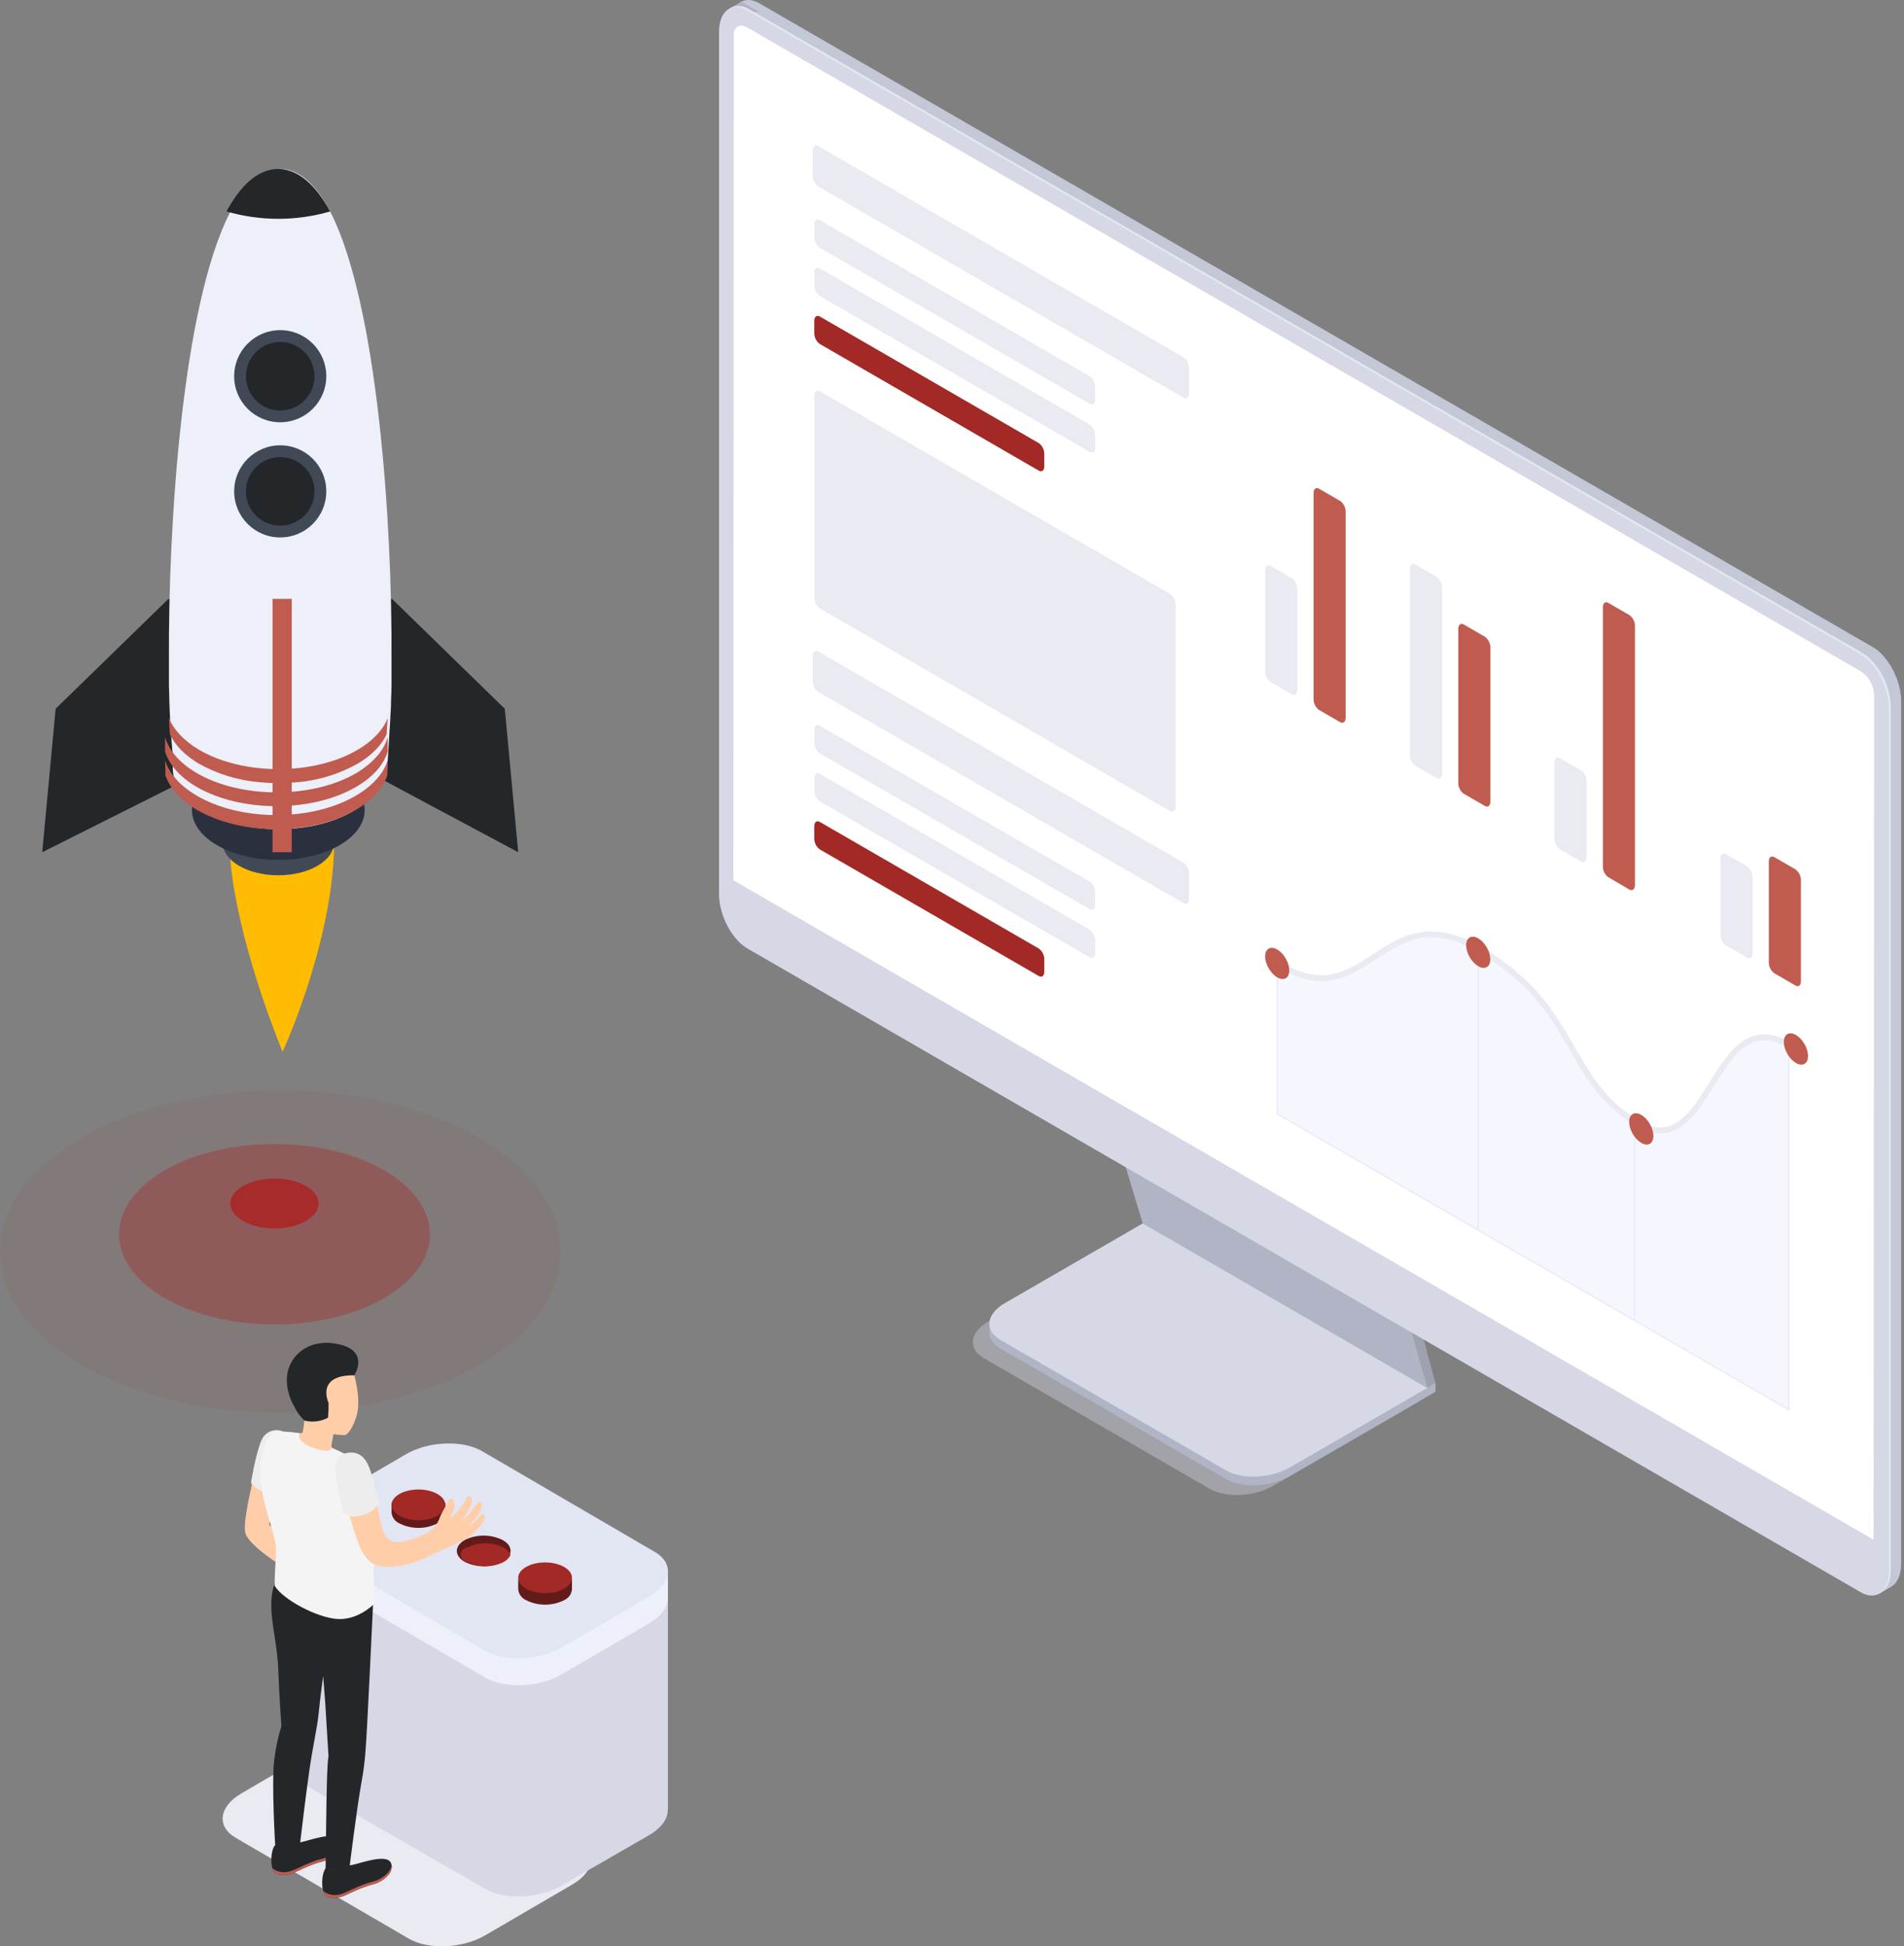 <?xml version="1.0" encoding="UTF-8"?>
<svg width="496px" height="507px" viewBox="0 0 496 507" version="1.1" xmlns="http://www.w3.org/2000/svg" xmlns:xlink="http://www.w3.org/1999/xlink">
    <rect x="0" y="0" width="496" height="507" fill="#808080" stroke="none"/>
    <title>Startup_SVG</title>
    <g id="Onboarding" stroke="none" stroke-width="1" fill="none" fill-rule="evenodd">
        <g id="Landing" transform="translate(-797, -158)">
            <g id="Startup_SVG" transform="translate(628, -86)">
                <g transform="translate(169, 244)">
                    <ellipse id="Oval" fill-opacity="0.5" fill="#A72B2A" fill-rule="nonzero" opacity="0.15" cx="73" cy="326" rx="73" ry="42"></ellipse>
                    <ellipse id="Oval" fill-opacity="0.75" fill="#A72B2A" fill-rule="nonzero" opacity="0.5" cx="71.5" cy="321.5" rx="40.5" ry="23.5"></ellipse>
                    <ellipse id="Oval" fill="#A72B2A" fill-rule="nonzero" cx="71.5" cy="313.5" rx="11.5" ry="6.5"></ellipse>
                    <path d="M60,223.494 C60,223.494 60.616,241.573 73.608,274 C73.608,274 85.706,247.888 86.959,222.945 C88.212,198.002 60,223.494 60,223.494 Z" id="Path" fill="#FFBC00" fill-rule="nonzero"></path>
                    <polygon id="Path" fill="#24272A" fill-rule="nonzero" points="43.875 156 14.493 184.623 11 222 46.535 204.161 53 158.573"></polygon>
                    <polygon id="Path" fill="#24272A" fill-rule="nonzero" points="102.125 156 131.497 184.623 135 222 99.334 202.925 93 158.573"></polygon>
                    <ellipse id="Oval" fill="#424956" fill-rule="nonzero" cx="72.5" cy="219.5" rx="14.5" ry="8.5"></ellipse>
                    <polygon id="Path" fill="#494949" fill-rule="nonzero" points="50 210.714 50 203 94 203 94 211"></polygon>
                    <ellipse id="Oval" fill="#2B303F" fill-rule="nonzero" cx="72.5" cy="211" rx="22.5" ry="13"></ellipse>
                    <ellipse id="Oval" fill="#EDEFF9" fill-rule="nonzero" cx="72.5" cy="200" rx="27.5" ry="16"></ellipse>
                    <path d="M101.991,171.778 L101.991,171.778 C101.991,173.047 101.991,174.296 101.991,175.503 C101.991,176.519 101.991,177.534 101.991,178.549 C101.991,179.919 101.921,181.229 101.871,182.508 C101.871,184.101 101.76,185.614 101.68,187.065 C101.599,188.517 101.529,189.938 101.428,191.247 C101.016,196.983 101.026,201.205 100.323,202.86 C96.493,211.904 83.537,206.92 77.145,203.672 C74.783,202.474 73.225,201.489 73.225,201.489 L72.642,201.489 C72.642,201.489 70.792,202.505 68.059,203.601 C61.354,206.342 49.404,211.204 46.087,202.829 C45.494,201.327 44.901,196.363 44.539,191.166 C44.448,189.867 44.368,188.476 44.288,186.994 C44.207,185.512 44.167,184.04 44.107,182.447 C44.107,181.178 44.036,179.868 44.006,178.508 C44.006,177.493 44.006,176.478 44.006,175.463 L44.006,175.463 L44.006,171.738 L44.006,171.738 C43.825,136.321 47.544,79.69 59.827,55.521 C63.375,48.527 67.636,44.254 72.732,44 L72.732,44 L73.315,44 L73.315,44 C78.341,44.264 82.653,48.517 86.211,55.481 C98.322,79.558 102.212,135.966 101.991,171.778 Z" id="Path" fill="#EDEFF9" fill-rule="nonzero"></path>
                    <circle id="Oval" fill="#24272A" fill-rule="nonzero" cx="73" cy="128" r="10"></circle>
                    <path d="M73,140 C66.373,140 61,134.627 61,128 C61,121.373 66.373,116 73,116 C79.627,116 85,121.373 85,128 C84.994,134.625 79.625,139.994 73,140 L73,140 Z M73,119.067 C69.386,119.063 66.125,121.237 64.74,124.574 C63.354,127.912 64.115,131.756 66.669,134.313 C69.223,136.87 73.067,137.636 76.406,136.254 C79.745,134.872 81.923,131.614 81.923,128 C81.917,123.073 77.927,119.078 73,119.067 L73,119.067 Z" id="Shape" fill="#424956" fill-rule="nonzero"></path>
                    <circle id="Oval" fill="#24272A" fill-rule="nonzero" cx="73" cy="98" r="10"></circle>
                    <path d="M73.01,110 C66.384,110.006 61.008,104.64 61,98.014 C60.992,91.388 66.357,86.009 72.983,86 C79.609,85.991 84.989,91.353 85,97.979 C85.006,104.609 79.639,109.989 73.01,110 Z M73.01,89.085 C69.398,89.081 66.14,91.254 64.756,94.59 C63.372,97.926 64.135,101.768 66.689,104.322 C69.243,106.876 73.084,107.638 76.42,106.254 C79.757,104.87 81.93,101.612 81.925,98 C81.928,95.633 80.99,93.362 79.319,91.686 C77.647,90.01 75.377,89.067 73.01,89.064 L73.01,89.085 Z" id="Shape" fill="#424956" fill-rule="nonzero"></path>
                    <path d="M101,192 C101,193.276 101,194.531 101,195.756 C99.996,199.123 97.266,202.348 92.83,204.941 C81.329,211.686 62.721,211.686 51.17,204.941 C46.734,202.328 44.014,199.093 43,195.756 L43,195.756 L43,192.01 C44.004,195.439 46.713,198.705 51.21,201.348 C62.721,208.094 81.369,208.094 92.871,201.348 C97.277,198.674 100.067,195.419 101,192 Z" id="Path" fill="#BF5C4F" fill-rule="nonzero"></path>
                    <path d="M101,198.041 C101,199.427 100.93,200.772 100.879,202.064 C99.754,205.291 97.082,208.363 92.842,210.865 C81.328,217.712 62.702,217.712 51.138,210.865 C46.908,208.342 44.236,205.25 43.1,202.002 C43.1,200.71 43.03,199.375 43,198 C44.005,201.371 46.747,204.577 51.128,207.184 C62.651,214.03 81.318,214.03 92.832,207.184 C97.232,204.588 99.945,201.392 101,198.041 Z" id="Path" fill="#BF5C4F" fill-rule="nonzero"></path>
                    <path d="M101,187.082 C99.792,190.083 97.197,192.941 93.234,195.276 C81.794,202.046 63.286,202.046 51.796,195.276 C47.803,192.9 45.208,190.032 44,187 C44.08,188.495 44.16,189.899 44.25,191.21 C45.537,194.037 48.053,196.7 51.796,198.922 C56.679,201.652 62.066,203.299 67.609,203.757 C70.595,204.055 73.602,204.079 76.593,203.829 C82.408,203.451 88.074,201.777 93.194,198.922 C96.907,196.72 99.413,194.088 100.711,191.292 L101,187.082 Z" id="Path" fill="#BF5C4F" fill-rule="nonzero"></path>
                    <path d="M86,55.078 C77.203,57.641 67.797,57.641 59,55.078 C62.631,48.353 66.992,44.244 72.207,44 L72.207,44 L72.803,44 L72.803,44 C77.998,44.293 82.359,48.382 86,55.078 Z" id="Path" fill="#24272A" fill-rule="nonzero"></path>
                    <rect id="Rectangle" fill="#BF5C4F" fill-rule="nonzero" x="71" y="156" width="5" height="66"></rect>
                    <g id="monitor" transform="translate(187, 0)">
                        <path d="M128.058,387.773 L69.297,353.793 C65.052,351.337 65.589,347.056 70.482,344.225 L108.555,322.217 L182.665,365.065 L144.592,387.083 C139.688,389.914 132.293,390.218 128.058,387.773 Z" id="Path" fill="#D6D8E5" fill-rule="nonzero" opacity="0.4"></path>
                        <path d="M132.343,385.246 L73.583,351.256 C69.348,348.811 69.875,344.529 74.768,341.698 L112.851,319.691 L186.96,362.539 L148.928,384.546 C143.984,387.387 136.578,387.692 132.343,385.246 Z" id="Path" fill="#B1B4C4" fill-rule="nonzero"></path>
                        <polygon id="Path" fill="#B1B4C4" fill-rule="nonzero" points="186.95 362.539 186.95 360.297 183.526 362.275"></polygon>
                        <polygon id="Path" fill="#B1B4C4" fill-rule="nonzero" points="70.715 347.208 70.715 344.925 74.231 346.386"></polygon>
                        <path d="M132.343,382.994 L73.583,349.014 C69.348,346.558 69.875,342.287 74.768,339.456 L112.851,317.438 L186.96,360.297 L148.928,382.304 C143.984,385.135 136.578,385.449 132.343,382.994 Z" id="Path" fill="#D6D8E5" fill-rule="nonzero"></path>
                        <polygon id="Path" fill="#9EA1AF" fill-rule="nonzero" points="113.033 317.54 103.865 287.06 178.784 330.101 186.95 360.297"></polygon>
                        <polygon id="Path" fill="#9EA1AF" fill-rule="nonzero" points="184.782 361.545 186.95 360.297 183.718 357.709"></polygon>
                        <polygon id="Path" fill="#B1B4C4" fill-rule="nonzero" points="110.673 318.686 101.504 288.207 176.424 331.248 184.772 361.545"></polygon>
                        <path d="M300.895,412.956 L10.85,245.227 C6.798,242.873 3.485,236.562 3.485,231.134 L3.485,6.463 C3.485,1.025 6.788,-1.471 10.85,0.883 L300.895,168.571 C304.948,170.925 308.26,177.236 308.26,182.665 L308.26,407.335 C308.23,412.763 304.948,415.259 300.895,412.956 Z" id="Path" fill="#C4C7D6" fill-rule="nonzero"></path>
                        <polygon id="Path" fill="#C4C7D6" fill-rule="nonzero" points="302.354 415.229 305.566 413.372 304.178 403.835"></polygon>
                        <path d="M2.968,2.273 L6.129,0.436 L10.678,3.044 C10.678,3.044 5.836,3.785 5.714,3.754 C5.592,3.724 2.968,2.273 2.968,2.273 Z" id="Path" fill="#B1B4C4" fill-rule="nonzero"></path>
                        <path d="M298.2,414.448 L8.196,246.759 C4.144,244.405 0.831,238.104 0.831,232.666 L0.831,7.995 C0.831,2.567 4.123,0.071 8.196,2.425 L298.2,170.114 C302.253,172.468 305.566,178.779 305.566,184.207 L305.566,408.898 C305.566,414.306 302.273,416.802 298.2,414.448 Z" id="Path" fill="#E4E7F2" fill-rule="nonzero"></path>
                        <path d="M297.694,414.742 L7.679,247.053 C3.627,244.699 0.314,238.388 0.314,232.96 L0.314,8.29 C0.314,2.861 3.617,0.365 7.679,2.719 L297.694,170.459 C301.746,172.802 305.059,179.113 305.059,184.552 L305.059,409.161 C305.059,414.6 301.756,417.096 297.694,414.742 Z" id="Path" fill="#D6D8E5" fill-rule="nonzero"></path>
                        <path d="M301.067,401.075 L4.052,229.307 L4.154,9.193 C4.154,6.94 5.734,6.027 7.679,7.163 L297.694,174.842 C299.767,176.196 301.075,178.455 301.219,180.93 L301.067,401.075 Z" id="Path" fill="#FFFFFF" fill-rule="nonzero"></path>
                        <path d="M121.29,103.574 L26.138,48.56 C25.248,47.917 24.714,46.89 24.7,45.79 L24.7,39.145 C24.7,38.13 25.338,37.592 26.138,38.049 L121.29,93.062 C122.177,93.708 122.71,94.734 122.729,95.832 L122.729,102.478 C122.729,103.543 122.08,104.041 121.29,103.574 Z" id="Path" fill="#E9EAF2" fill-rule="nonzero"></path>
                        <path d="M96.854,105.167 L26.574,64.531 C25.68,63.894 25.142,62.869 25.125,61.771 L25.125,58.463 C25.125,57.449 25.774,56.901 26.574,57.367 L96.854,98.004 C97.735,98.648 98.261,99.671 98.272,100.763 L98.272,104.071 C98.272,105.136 97.644,105.634 96.854,105.167 Z" id="Path" fill="#E9EAF2" fill-rule="nonzero"></path>
                        <path d="M96.854,117.698 L26.574,77.112 C25.68,76.476 25.142,75.451 25.125,74.352 L25.125,71.024 C25.125,70.01 25.774,69.462 26.574,69.929 L96.854,110.595 C97.743,111.235 98.277,112.259 98.292,113.355 L98.292,116.663 C98.272,117.698 97.644,118.174 96.854,117.698 Z" id="Path" fill="#E9EAF2" fill-rule="nonzero"></path>
                        <path d="M83.592,122.588 L26.574,89.612 C25.68,88.976 25.142,87.951 25.125,86.853 L25.125,83.545 C25.125,82.53 25.774,81.982 26.574,82.449 L83.592,115.415 C84.485,116.056 85.023,117.084 85.041,118.185 L85.041,121.492 C85.041,122.558 84.392,123.045 83.592,122.588 Z" id="Path" fill="#A22926" fill-rule="nonzero"></path>
                        <path d="M121.29,235.233 L26.138,180.219 C25.248,179.576 24.714,178.549 24.7,177.449 L24.7,170.804 C24.7,169.738 25.338,169.251 26.138,169.708 L121.29,224.721 C122.177,225.367 122.71,226.393 122.729,227.491 L122.729,234.137 C122.729,235.202 122.08,235.689 121.29,235.233 Z" id="Path" fill="#E9EAF2" fill-rule="nonzero"></path>
                        <path d="M96.854,236.826 L26.574,196.24 C25.681,195.599 25.143,194.571 25.125,193.47 L25.125,190.163 C25.125,189.097 25.774,188.61 26.574,189.077 L96.854,229.662 C97.741,230.309 98.273,231.334 98.292,232.432 L98.292,235.74 C98.272,236.795 97.644,237.282 96.854,236.826 Z" id="Path" fill="#E9EAF2" fill-rule="nonzero"></path>
                        <path d="M96.854,249.367 L26.574,208.731 C25.682,208.092 25.145,207.068 25.125,205.971 L25.125,202.663 C25.125,201.648 25.774,201.111 26.574,201.577 L96.854,242.163 C97.741,242.809 98.273,243.834 98.292,244.933 L98.292,248.24 C98.272,249.336 97.644,249.823 96.854,249.367 Z" id="Path" fill="#E9EAF2" fill-rule="nonzero"></path>
                        <path d="M83.592,254.237 L26.574,221.271 C25.68,220.631 25.142,219.603 25.125,218.501 L25.125,215.194 C25.125,214.128 25.774,213.641 26.574,214.108 L83.592,247.074 C84.485,247.715 85.023,248.743 85.041,249.844 L85.041,253.151 C85.041,254.217 84.392,254.673 83.592,254.237 Z" id="Path" fill="#A22926" fill-rule="nonzero"></path>
                        <path d="M146.75,251.568 C146.75,251.568 157.246,260.396 172.402,248.342 C183.222,239.454 192.897,244.527 198.287,247.571 C203.677,250.615 211.457,252.482 226.279,279.288 C226.279,279.288 231.102,287.689 239.065,292.296 C247.028,296.902 250.857,294.65 257.118,285.193 C263.379,275.737 267.483,265.266 278.992,272.105 L278.992,367.166 L145.716,290.185 L145.716,250.949 L146.75,251.568 Z" id="Path" fill="#F5F6FF" fill-rule="nonzero"></path>
                        <path d="M117.785,211.267 L26.604,158.506 C25.711,157.864 25.174,156.837 25.156,155.736 L25.156,103.046 C25.156,102.032 25.804,101.494 26.604,101.95 L117.785,154.711 C118.678,155.353 119.215,156.381 119.233,157.481 L119.233,210.192 C119.233,211.237 118.585,211.724 117.785,211.267 Z" id="Path" fill="#E9EAF2" fill-rule="nonzero"></path>
                        <polyline id="Path" stroke="#E9EAF2" stroke-width="0.31" points="145.716 249.356 145.716 290.165 278.992 367.216 278.992 272.155"></polyline>
                        <line x1="198.094" y1="248.048" x2="198.094" y2="320.35" id="Path" stroke="#E9EAF2" stroke-width="0.31"></line>
                        <line x1="238.872" y1="293.777" x2="238.872" y2="343.92" id="Path" stroke="#E9EAF2" stroke-width="0.31"></line>
                        <path d="M145.716,250.949 C169.362,265.631 172.706,232.443 198.469,247.337 C224.233,262.232 220.677,281.642 239.693,292.641 C258.709,303.639 259.155,260.68 278.992,272.155" id="Path" stroke="#E9EAF2" stroke-width="1.53"></path>
                        <ellipse id="Oval" fill="#BF5C4F" fill-rule="nonzero" transform="translate(198.088, 248.06) rotate(-30) translate(-198.088, -248.06) " cx="198.088" cy="248.06" rx="2.564" ry="4.453"></ellipse>
                        <ellipse id="Oval" fill="#BF5C4F" fill-rule="nonzero" transform="translate(280.851, 273.251) rotate(-29.887) translate(-280.851, -273.251) " cx="280.851" cy="273.251" rx="2.573" ry="4.468"></ellipse>
                        <ellipse id="Oval" fill="#BF5C4F" fill-rule="nonzero" transform="translate(240.563, 294.066) rotate(-29.887) translate(-240.563, -294.066) " cx="240.563" cy="294.066" rx="2.573" ry="4.468"></ellipse>
                        <ellipse id="Oval" fill="#BF5C4F" fill-rule="nonzero" transform="translate(145.716, 250.959) rotate(-30) translate(-145.716, -250.959) " cx="145.716" cy="250.959" rx="2.564" ry="4.453"></ellipse>
                        <path d="M149.475,180.838 L144.014,177.683 C143.121,177.041 142.584,176.014 142.566,174.913 L142.566,148.532 C142.566,147.467 143.214,146.98 144.014,147.436 L149.475,150.602 C150.367,151.221 150.915,152.225 150.954,153.311 L150.954,179.742 C150.954,180.808 150.275,181.295 149.475,180.838 Z" id="Path" fill="#E9EAF2" fill-rule="nonzero"></path>
                        <path d="M162.098,188.113 L156.638,184.948 C155.744,184.311 155.206,183.286 155.189,182.188 L155.189,128.412 C155.189,127.397 155.837,126.85 156.638,127.316 L162.098,130.482 C162.992,131.124 163.529,132.151 163.547,133.252 L163.547,187.028 C163.507,188.083 162.858,188.57 162.098,188.113 Z" id="Path" fill="#BF5C4F" fill-rule="nonzero"></path>
                        <path d="M187.213,202.653 L181.753,199.497 C180.856,198.859 180.317,197.829 180.304,196.727 L180.304,148.187 C180.304,147.122 180.952,146.635 181.753,147.092 L187.213,150.247 C188.107,150.889 188.644,151.916 188.662,153.017 L188.662,201.567 C188.662,202.633 188.014,203.12 187.213,202.653 Z" id="Path" fill="#E9EAF2" fill-rule="nonzero"></path>
                        <path d="M199.796,209.928 L194.336,206.772 C193.442,206.13 192.905,205.103 192.887,204.002 L192.887,163.782 C192.887,162.768 193.535,162.23 194.336,162.686 L199.796,165.852 C200.691,166.489 201.229,167.513 201.245,168.612 L201.245,208.832 C201.245,209.908 200.597,210.395 199.796,209.928 Z" id="Path" fill="#BF5C4F" fill-rule="nonzero"></path>
                        <path d="M224.851,224.417 L219.38,221.261 C218.489,220.618 217.956,219.591 217.941,218.491 L217.941,198.615 C217.941,197.539 218.58,197.052 219.38,197.519 L224.851,200.674 C225.738,201.32 226.27,202.346 226.289,203.444 L226.289,223.321 C226.289,224.386 225.641,224.873 224.851,224.417 Z" id="Path" fill="#E9EAF2" fill-rule="nonzero"></path>
                        <path d="M237.423,231.692 L232.003,228.526 C231.109,227.89 230.571,226.865 230.555,225.766 L230.555,158.161 C230.555,157.086 231.203,156.599 232.003,157.065 L237.464,160.221 C238.358,160.862 238.896,161.89 238.913,162.991 L238.913,230.596 C238.872,231.661 238.224,232.148 237.423,231.692 Z" id="Path" fill="#BF5C4F" fill-rule="nonzero"></path>
                        <path d="M268.111,249.438 L262.65,246.272 C261.756,245.636 261.218,244.611 261.201,243.512 L261.201,223.625 C261.201,222.56 261.85,222.073 262.65,222.53 L268.111,225.695 C269.008,226.334 269.546,227.363 269.559,228.465 L269.559,248.342 C269.559,249.407 268.911,249.894 268.111,249.438 Z" id="Path" fill="#E9EAF2" fill-rule="nonzero"></path>
                        <path d="M280.694,256.702 L275.233,253.537 C274.336,252.898 273.797,251.869 273.784,250.767 L273.784,224.386 C273.784,223.321 274.433,222.834 275.233,223.291 L280.694,226.446 C281.587,227.088 282.124,228.115 282.142,229.216 L282.142,255.647 C282.142,256.702 281.494,257.169 280.694,256.702 Z" id="Path" fill="#BF5C4F" fill-rule="nonzero"></path>
                    </g>
                    <path d="M106.413,504.945 L61.443,478.758 C56.345,475.777 56.98,470.619 62.873,467.16 L85.701,453.842 C91.584,450.414 100.459,450.007 105.587,453.059 L150.557,479.287 C155.655,482.258 155.02,487.426 149.127,490.875 L126.299,504.192 C120.416,507.57 111.541,507.997 106.413,504.945 Z" id="Path" fill="#E9EAF2" fill-rule="nonzero"></path>
                    <path d="M174,471.376 L174,408.779 L78.002,398 L78.002,460.989 L78.002,460.989 C77.942,462.918 79.01,464.756 81.427,466.122 L126.384,492.021 C131.48,494.955 140.383,494.583 146.264,491.197 L169.085,478.047 C172.399,476.138 174.05,473.677 173.95,471.376 L174,471.376 Z" id="Path" fill="#D6D8E5" fill-rule="nonzero"></path>
                    <path d="M173.995,415.835 L173.995,408.92 L166.609,408.92 L125.586,385.012 C120.487,382.032 111.579,382.408 105.694,385.835 L82.859,399.198 C82.453,399.431 82.06,399.685 81.68,399.96 L78.002,398.059 C78.002,398.059 78.002,405.37 78.002,405.615 L78.002,405.615 C77.942,407.547 79.01,409.408 81.429,410.791 L126.412,436.997 C131.511,439.966 140.419,439.59 146.304,436.163 L169.138,422.862 C172.554,420.828 174.176,418.285 173.985,415.885 L173.995,415.835 Z" id="Path" fill="#EDF0F9" fill-rule="nonzero"></path>
                    <path d="M126.413,429.992 L81.443,403.761 C76.345,400.789 76.98,395.618 82.873,392.157 L105.701,378.843 C111.584,375.403 120.49,375.036 125.587,378.008 L170.557,404.239 C175.655,407.211 175.02,412.382 169.127,415.843 L146.299,429.157 C140.416,432.597 131.51,432.964 126.413,429.992 Z" id="Path" fill="#E2E5F2" fill-rule="nonzero"></path>
                    <path d="M116,393.995 L116,391.477 L114.44,391.477 L113.957,391.172 C110.845,389.609 107.165,389.609 104.053,391.172 C103.759,391.341 103.481,391.535 103.221,391.751 L102,391.477 L102,393.995 C102.117,395.237 102.902,396.32 104.053,396.828 C107.165,398.391 110.845,398.391 113.957,396.828 C115.109,396.322 115.892,395.237 116,393.995 L116,393.995 Z" id="Path" fill="#631B1A" fill-rule="nonzero"></path>
                    <ellipse id="Oval" fill="#A22926" fill-rule="nonzero" cx="109" cy="392" rx="7" ry="4"></ellipse>
                    <path d="M132.827,404.874 C132.445,405.72 131.782,406.412 130.948,406.835 C127.836,408.388 124.163,408.388 121.051,406.835 C120.217,406.412 119.554,405.72 119.172,404.874 C118.659,403.573 119.295,402.181 121.051,401.165 C124.163,399.612 127.836,399.612 130.948,401.165 C132.714,402.131 133.34,403.522 132.827,404.874 Z" id="Path" fill="#631B1A" fill-rule="nonzero"></path>
                    <path d="M133,405.005 C132.636,405.816 132.003,406.479 131.207,406.883 C128.238,408.372 124.734,408.372 121.764,406.883 C120.77,406.812 120,405.99 120,405 C120,404.01 120.77,403.188 121.764,403.117 C124.734,401.628 128.238,401.628 131.207,403.117 C132.005,403.524 132.637,404.19 133,405.005 L133,405.005 Z" id="Path" fill="#A22926" fill-rule="nonzero"></path>
                    <path d="M149,413.995 L149,411.477 L147.44,411.477 L146.957,411.172 C143.845,409.609 140.165,409.609 137.053,411.172 C136.762,411.341 136.484,411.531 136.221,411.741 L135,411.477 L135,413.995 C135.117,415.237 135.902,416.32 137.053,416.828 C140.165,418.391 143.845,418.391 146.957,416.828 C148.109,416.322 148.892,415.237 149,413.995 Z" id="Path" fill="#631B1A" fill-rule="nonzero"></path>
                    <ellipse id="Oval" fill="#A22926" fill-rule="nonzero" cx="142" cy="411" rx="7" ry="4"></ellipse>
                    <g id="Men_2" transform="translate(63, 349)" fill-rule="nonzero">
                        <path d="M3.352,33.975 C3.078,36.338 0.305,46.538 0.853,50.035 C1.402,53.533 11.114,59.373 11.114,59.373 L12.455,53.391 L7.111,48.16 L8.554,38.254 L3.352,33.975 Z" id="_Контур_" fill="#FFCEA9"></path>
                        <path d="M10.819,23.928 C8.878,23.024 6.566,23.718 5.445,25.54 C4.023,27.892 2.55,35.942 2.397,37.321 C2.397,37.321 4.429,40.069 7.385,39.613 L10.819,23.928 Z" id="_Контур_2" fill="#EDEDED"></path>
                        <path d="M21.841,137.646 C23.943,138.223 26.188,137.95 28.089,136.885 C29.592,136.936 37.77,133.438 38.877,136.368 C39.893,138.943 36.307,141.316 34.418,141.772 C30.293,142.786 27.246,144.814 25.58,145.179 C24.35,145.432 22.745,145.605 21.77,144.631 C20.582,143.475 20.683,139.177 21.841,137.646 Z" id="Path" fill="#24272A"></path>
                        <path d="M25.58,144.459 C27.246,144.114 30.293,142.056 34.418,141.062 C36.003,140.677 38.735,138.953 39.01,136.885 C39.375,139.248 36.185,141.346 34.418,141.772 C30.293,142.786 27.246,144.814 25.58,145.179 C24.35,145.432 22.745,145.605 21.77,144.631 C21.503,144.346 21.314,143.997 21.222,143.617 C22.458,144.574 24.076,144.886 25.58,144.459 Z" id="Path" fill="#BF5C4F"></path>
                        <path d="M8.594,131.704 C10.695,132.284 12.939,132.015 14.842,130.954 C16.345,130.954 24.513,127.507 25.63,130.437 C26.646,133.002 23.06,135.374 21.171,135.841 C17.046,136.855 13.989,138.882 12.333,139.237 C11.093,139.491 9.498,139.663 8.513,138.7 C7.335,137.534 7.436,133.235 8.594,131.704 Z" id="Path" fill="#24272A"></path>
                        <path d="M12.333,138.528 C13.989,138.173 17.046,136.125 21.171,135.121 C22.756,134.746 25.488,133.012 25.763,130.954 C26.128,133.316 22.938,135.405 21.171,135.841 C17.046,136.855 13.989,138.882 12.333,139.237 C11.093,139.491 9.498,139.663 8.513,138.7 C8.255,138.409 8.071,138.062 7.975,137.686 C9.214,138.635 10.828,138.947 12.333,138.528 L12.333,138.528 Z" id="Path" fill="#BF5C4F"></path>
                        <path d="M8.432,109.551 C8.784,106.522 9.413,103.532 10.311,100.618 C10.311,100.618 9.752,92.913 9.468,85.603 C9.153,77.309 6.268,70.009 8.543,63.398 L34.174,69.086 C34.174,69.086 32.63,102.149 32.284,106.144 C32.098,109.261 31.715,112.363 31.137,115.431 C29.968,121.849 28.089,137.118 28.089,137.118 C25.387,138.69 21.821,137.818 21.821,137.818 C21.821,137.818 22.024,118.554 22.197,113.89 C22.41,108.243 22.583,108.669 22.583,108.669 L21.73,94.606 L21.181,87.61 C21.181,87.61 20.47,92.74 20.003,97.333 C19.606,101.328 18.641,104.948 17.554,112.39 C16.62,118.848 15.096,131.826 15.096,131.826 C12.383,133.397 8.706,132.089 8.706,132.089 C8.706,132.089 7.7,115.147 8.432,109.551 Z" id="_Контур_3" fill="#24272A"></path>
                        <path d="M12.19,24.06 C14.151,24.161 15.604,24.658 15.848,24.06 C16.051,23.055 16.197,22.039 16.284,21.018 C16.061,20.45 15.868,19.842 15.868,19.842 C13.42,18.341 12.648,15.695 12.323,12.613 C11.774,7.351 14.618,2.748 19.891,2.2 C24.848,1.683 28.505,5.161 29.47,9.936 C29.999,12.288 31.045,16.749 29.633,20.622 C28.841,22.792 27.825,24.516 26.809,24.85 C25.826,24.819 24.846,24.731 23.873,24.587 L23.873,24.587 C23.873,24.587 23.609,26.047 23.426,26.98 C23.243,27.912 23.314,28.419 25.183,29.565 C27.053,30.711 22.349,33.114 19.302,32.88 C16.254,32.647 12.78,30.802 11.825,28.825 C10.738,26.604 10.829,23.999 12.19,24.06 Z" id="_Контур_4" fill="#FFCEA9"></path>
                        <path d="M14.994,24.333 C14.456,25.682 15.827,27.375 19.495,28.47 C23.162,29.565 23.497,28.146 23.497,28.146 C25.933,29.234 28.307,30.456 30.608,31.806 C32.813,33.347 33.788,37.788 34.083,45.29 C34.428,53.969 34.458,66.846 34.164,69.066 C34.164,69.066 30.1,73.122 24.787,72.726 C19.474,72.331 10.677,67.657 8.533,64.058 C8.594,56.443 9.488,55.206 8.249,50.826 C5.425,40.789 3.942,36.632 5.313,30.011 C6.441,24.506 8.025,23.826 10.21,23.877 C11.812,23.941 13.409,24.094 14.994,24.333 L14.994,24.333 Z" id="_Контур_5" fill="#F4F4F4"></path>
                        <path d="M42.372,52.489 C38.044,53.574 37.039,50.857 36.47,48.606 C35.088,43.151 34.357,38.234 33.331,35.141 C32.122,31.491 30.852,30.913 29.084,30.204 C27.053,29.362 25.204,31.126 25.895,35.77 C26.747,41.158 28.073,46.461 29.857,51.617 C30.395,53.31 31.594,56.322 33.402,57.782 C35.627,59.576 38.989,59.505 44.069,58.248 C46.232,57.7 48.61,56.413 52.703,54.507 C53.801,54 54.654,53.655 56.767,52.672 C58.889,51.726 60.747,50.278 62.182,48.454 C63.289,46.852 63.431,46.102 63.197,45.737 C62.964,45.372 62.415,45.382 61.826,46.061 C60.971,47.196 59.918,48.168 58.717,48.93 C58.717,48.93 60.079,47.521 60.82,46.608 C61.483,45.797 62.033,44.9 62.456,43.942 C62.842,43.009 62.039,41.742 61.44,42.411 C60.841,43.08 60.536,43.749 59.408,45.088 C58.81,45.802 58.128,46.442 57.377,46.994 C58.07,46.059 58.685,45.069 59.215,44.033 C59.694,43.224 59.93,42.295 59.896,41.357 C59.896,40.87 59.175,40.292 58.524,41.215 C57.897,42.482 57.119,43.67 56.208,44.753 C55.192,45.767 54.38,46.355 54.359,46.071 C54.339,45.787 54.949,45.23 55.304,44.043 C55.66,42.857 55.304,41.59 54.644,41.458 C53.983,41.326 54.116,41.357 53.628,42.472 C52.9,43.616 52.245,44.804 51.667,46.031 C51.327,47.172 50.718,48.215 49.89,49.072 C48.823,50.208 46.476,51.455 42.372,52.489 Z" id="_Контур_6" fill="#FFCEA9"></path>
                        <path d="M27.479,29.453 C30.364,29.028 32.406,30.325 33.676,34.685 C34.946,39.045 35.84,42.583 35.84,42.583 C34.7,44.227 32.974,45.373 31.015,45.787 C27.561,46.629 26.321,44.976 26.321,44.976 C26.321,44.976 25.366,40.414 24.767,37.301 C24.168,34.188 23.914,29.981 27.479,29.453 Z" id="_Контур_7" fill="#EDEDED"></path>
                        <path d="M29.288,9.257 C29.288,9.257 33.839,2.342 23.964,0.933 C16.853,-0.081 12.272,4.481 11.774,9.439 C11.266,14.174 14.192,19.092 16.295,21.038 C18.367,21.565 20.563,21.301 22.451,20.298 C22.572,19.011 22.619,17.718 22.593,16.425 C22.593,16.425 19.088,9.125 29.288,9.257 Z" id="Path" fill="#24272A"></path>
                    </g>
                </g>
            </g>
        </g>
    </g>
</svg>